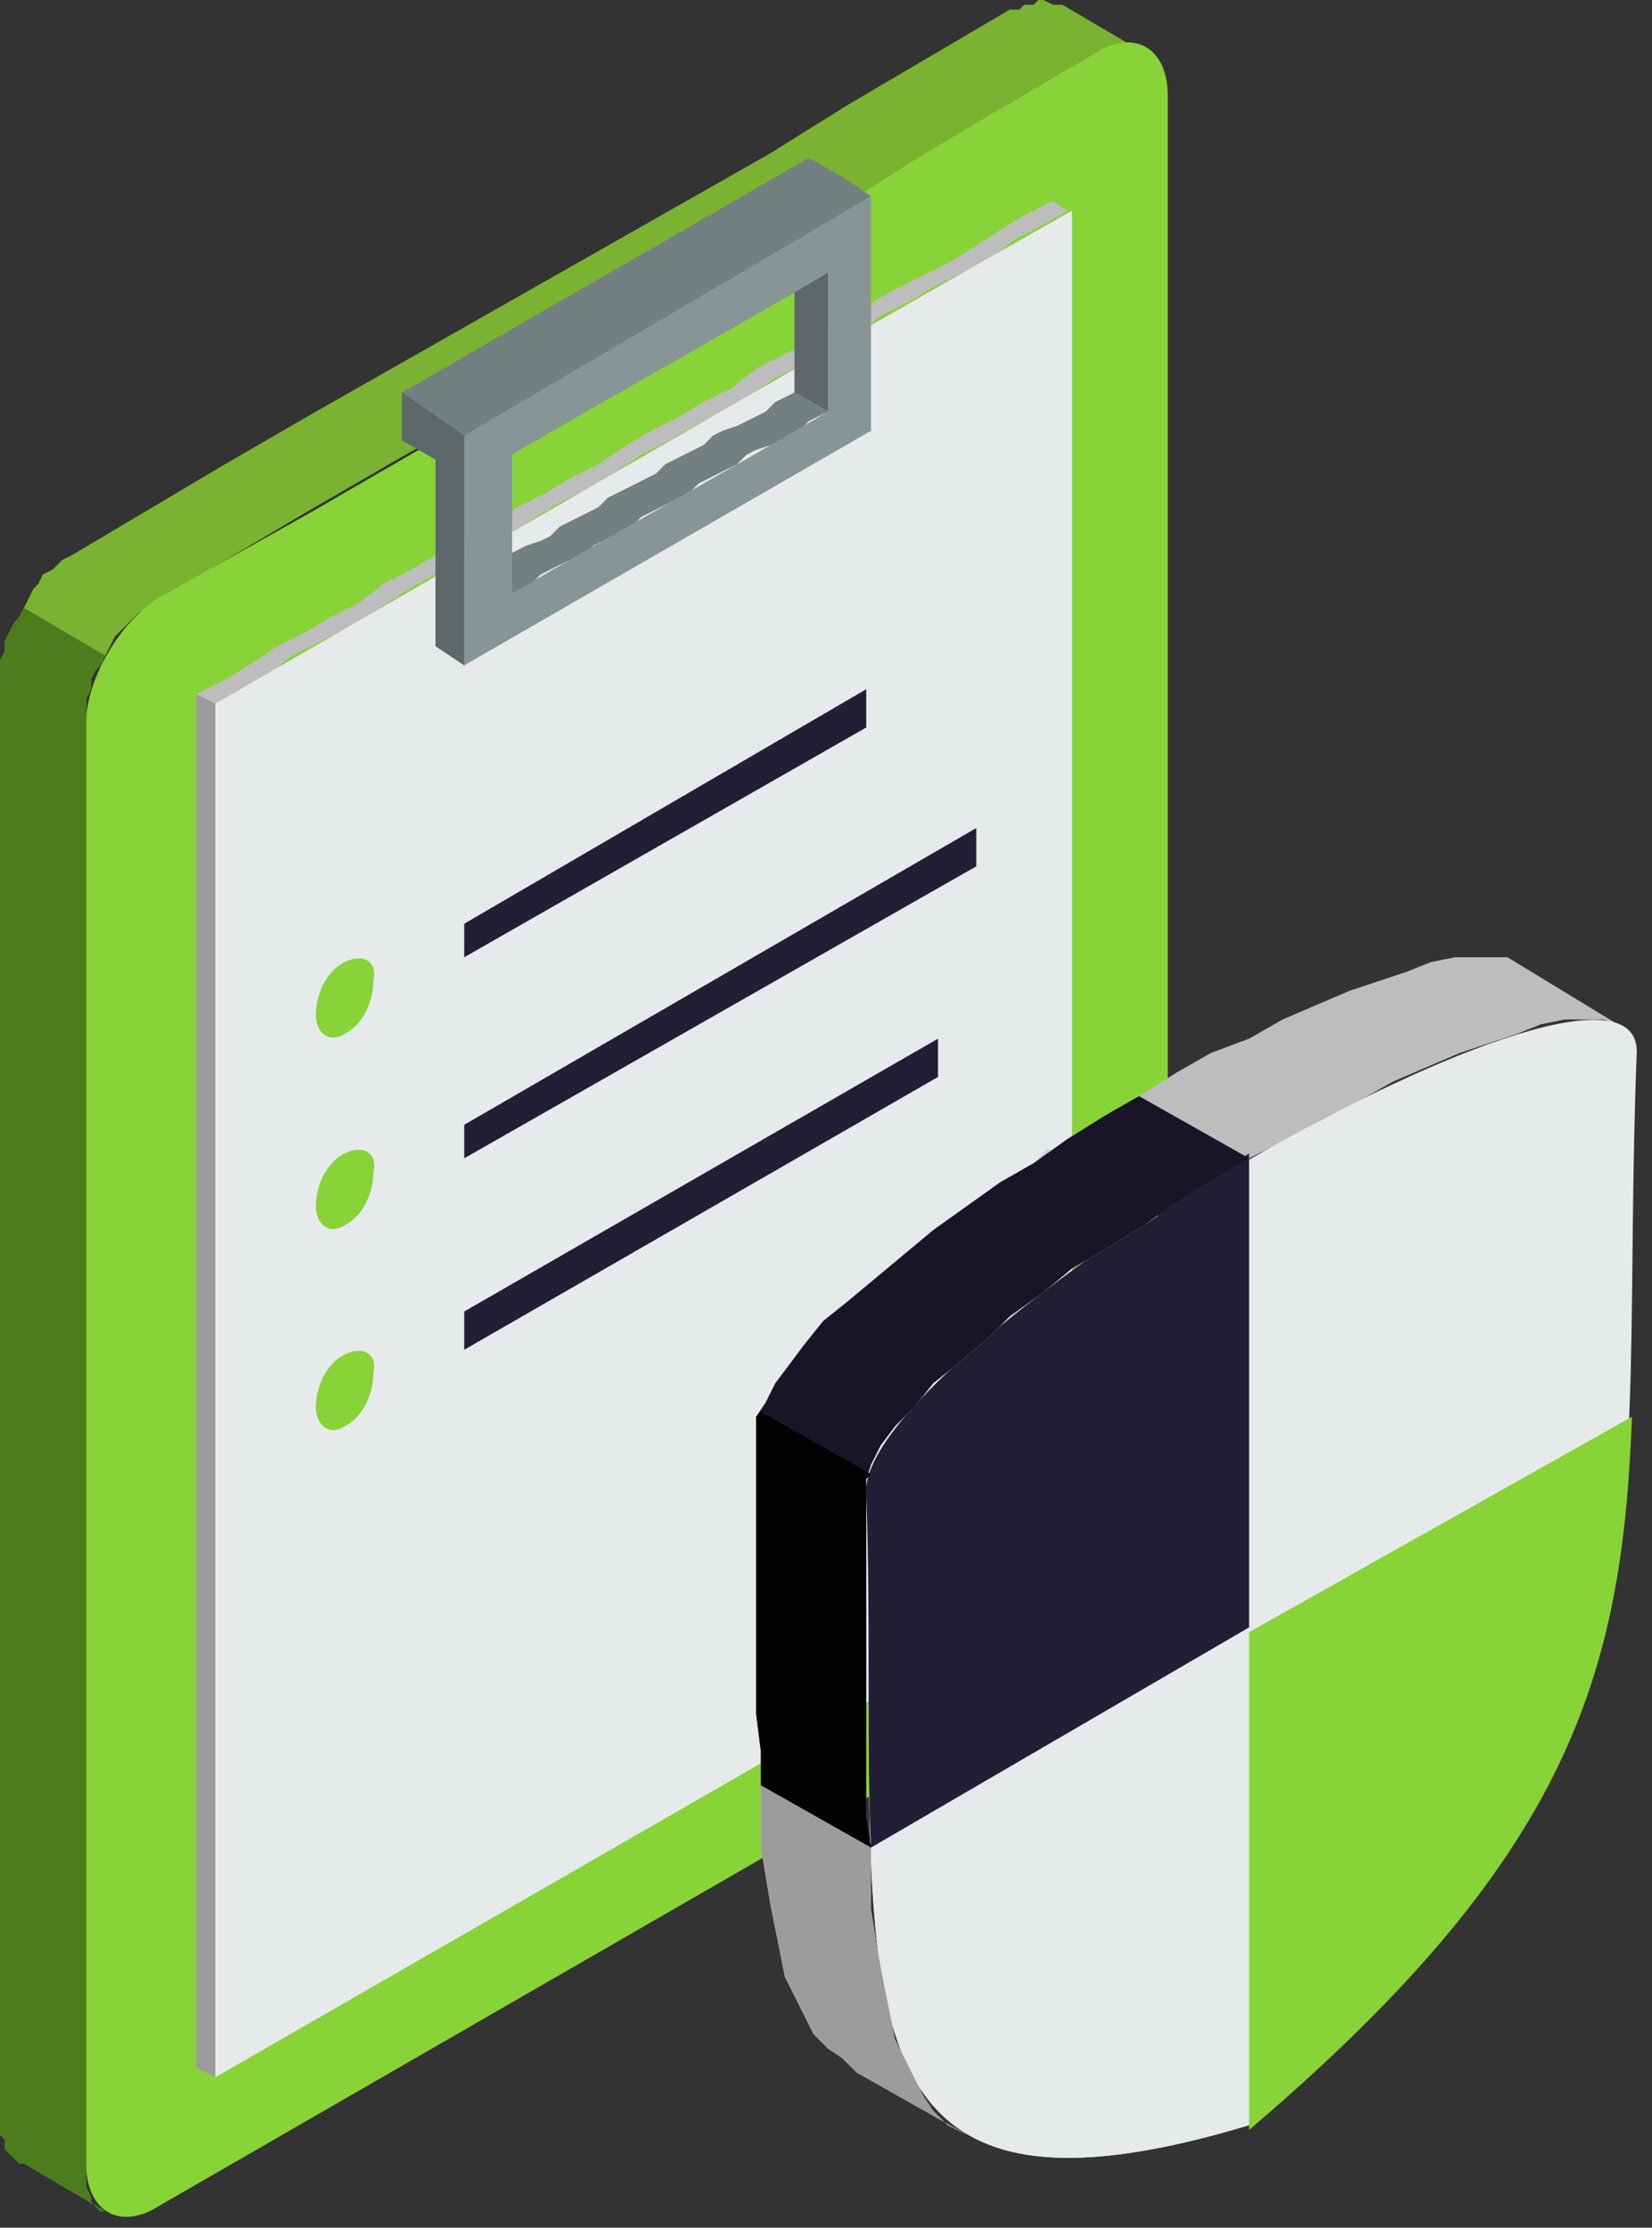 <svg width="46" height="62" viewBox="0 0 46 62" fill="none" xmlns="http://www.w3.org/2000/svg">
<rect x="0" y="0" width="46" height="62" fill="#333333" stroke="none"/>
<path fill-rule="evenodd" clip-rule="evenodd" d="M2.932 61.544L0.666 60.212H0.533L0.4 60.078L0.267 59.945L0.133 59.812V59.546L0 59.412V59.146V59.013V18.783V18.65V18.383L0.133 18.117V17.85L0.267 17.584L0.4 17.317L0.533 17.184L0.666 16.918L0.8 16.651L0.933 16.385L1.066 16.252L1.199 15.985L1.466 15.852L1.599 15.719L1.732 15.586L1.999 15.453L6.263 12.921L8.795 11.456L21.455 4.263L23.587 2.931L28.118 0.266H28.385L28.518 0.133H28.785L28.918 0H29.051L29.317 0.133H29.451H29.584L31.849 1.465H31.716H31.583L31.45 1.332H31.183L31.05 1.465H30.917L30.65 1.599H30.517L25.853 4.263L23.721 5.595L11.061 12.788L8.529 14.254L4.264 16.785L4.131 16.918L3.865 17.051L3.731 17.184L3.598 17.317L3.332 17.584L3.198 17.717L3.065 17.984L2.932 18.25L2.799 18.516L2.665 18.65L2.532 18.916V19.183L2.399 19.449V19.715V19.982V20.115V60.345V60.478V60.745V60.878L2.532 61.144V61.277L2.665 61.411L2.799 61.544H2.932Z" fill="#7AB232"/>
<path fill-rule="evenodd" clip-rule="evenodd" d="M30.518 46.358L4.398 61.411C3.332 62.077 2.399 61.544 2.399 60.212V20.115C2.399 18.916 3.332 17.318 4.398 16.652L8.663 14.254L11.195 12.789L23.855 5.462L25.987 4.13L30.518 1.466C31.584 0.8 32.517 1.332 32.517 2.665V42.761C32.517 44.227 31.584 45.692 30.518 46.358Z" fill="#88D337"/>
<path fill-rule="evenodd" clip-rule="evenodd" d="M5.997 19.581L5.464 19.315V57.547L5.997 57.813V19.581Z" fill="#9C9C9C"/>
<path fill-rule="evenodd" clip-rule="evenodd" d="M29.718 5.862L29.318 5.595L28.518 5.995L27.852 6.395L27.052 6.928L26.386 7.327L25.587 7.727L24.787 8.126L24.121 8.526L23.321 9.059L22.655 9.459L21.855 9.858L21.056 10.258L20.389 10.791L19.59 11.19L18.924 11.59L18.124 11.99L17.458 12.389L16.658 12.922L15.859 13.322L15.192 13.721L14.393 14.121L13.726 14.654L12.927 15.053L12.127 15.453L11.461 15.853L10.661 16.252L9.995 16.785L9.195 17.185L8.529 17.584L7.73 17.984L6.93 18.517L6.264 18.917L5.464 19.316L5.997 19.583L6.663 19.183L7.463 18.783L8.129 18.251L8.929 17.851L9.729 17.451L10.395 17.052L11.194 16.519L11.861 16.119L12.66 15.72L13.46 15.32L14.126 14.92L14.926 14.387L15.592 13.988L16.392 13.588L17.058 13.188L17.858 12.656L18.657 12.256L19.323 11.856L20.123 11.457L20.789 11.057L21.589 10.524L22.388 10.125L23.055 9.725L23.854 9.325L24.52 8.793L25.32 8.393L25.986 7.993L26.786 7.594L27.586 7.194L28.252 6.661L29.051 6.262L29.718 5.862Z" fill="#BDBDBD"/>
<path fill-rule="evenodd" clip-rule="evenodd" d="M5.996 19.581V57.813L29.85 44.092V5.861C21.854 10.39 13.859 15.052 5.996 19.581Z" fill="#E6EAEB"/>
<path fill-rule="evenodd" clip-rule="evenodd" d="M22.122 10.924L23.055 11.457V11.19V10.924V10.657V10.391V10.258V9.991V9.725V9.458V9.325V9.059V8.792V8.526V8.26V7.993V7.86V7.593L22.122 7.061V7.327V7.46V7.727V7.993V8.26V8.526V8.792V8.926V9.192V9.458V9.725V9.858V10.124V10.391V10.657V10.924Z" fill="#5C6869"/>
<path fill-rule="evenodd" clip-rule="evenodd" d="M13.326 15.985L14.259 16.518L14.525 16.384L14.792 16.251L15.059 15.985L15.325 15.851L15.592 15.718L15.858 15.585L16.258 15.452L16.524 15.185L16.791 15.052L17.058 14.919L17.324 14.786L17.59 14.653L17.857 14.386L18.124 14.253L18.39 14.12L18.657 13.986L18.923 13.853L19.19 13.72L19.456 13.454L19.723 13.32L19.989 13.187L20.256 13.054L20.522 12.921L20.789 12.654L21.055 12.521L21.455 12.388L21.722 12.255L21.988 12.122L22.255 11.988L22.521 11.722L22.788 11.589L23.054 11.456L22.121 10.923L21.855 11.056L21.588 11.189L21.322 11.456L21.055 11.589L20.789 11.722L20.522 11.855L20.122 11.988L19.856 12.122L19.59 12.388L19.323 12.521L19.056 12.654L18.79 12.788L18.523 12.921L18.257 13.187L17.99 13.32L17.724 13.454L17.457 13.587L17.191 13.72L16.924 13.853L16.658 14.12L16.391 14.253L16.125 14.386L15.858 14.519L15.592 14.653L15.325 14.919L15.059 15.052L14.659 15.185L14.392 15.319L14.126 15.452L13.859 15.718L13.593 15.851L13.326 15.985Z" fill="#728082"/>
<path fill-rule="evenodd" clip-rule="evenodd" d="M24.253 11.989V5.462L12.926 11.989V18.517L24.253 11.989ZM14.259 16.519C14.259 15.053 14.259 13.988 14.259 12.655C17.19 10.924 20.122 9.325 23.054 7.593C23.054 9.059 23.054 10.124 23.054 11.457C20.122 13.188 17.19 14.787 14.259 16.519Z" fill="#889596"/>
<path fill-rule="evenodd" clip-rule="evenodd" d="M12.926 37.566L26.119 29.973V28.907L12.926 36.501V37.566Z" fill="#221E36"/>
<path fill-rule="evenodd" clip-rule="evenodd" d="M12.926 32.237L27.185 24.111V23.045L12.926 31.305V32.237Z" fill="#221E36"/>
<path fill-rule="evenodd" clip-rule="evenodd" d="M12.926 26.642L24.12 20.247V19.182L12.926 25.709V26.642Z" fill="#221E36"/>
<path fill-rule="evenodd" clip-rule="evenodd" d="M11.194 12.255L12.126 12.788V17.983L12.926 18.516V12.122L24.253 5.461L23.454 4.928L22.521 4.395L11.194 10.923V12.255Z" fill="#728082"/>
<path fill-rule="evenodd" clip-rule="evenodd" d="M9.595 26.776C9.062 27.043 8.796 27.709 8.796 28.241C8.796 28.774 9.195 29.041 9.595 28.774C10.128 28.508 10.395 27.842 10.395 27.309C10.528 26.776 10.128 26.51 9.595 26.776Z" fill="#88D337"/>
<path fill-rule="evenodd" clip-rule="evenodd" d="M9.595 32.103C9.062 32.37 8.796 33.036 8.796 33.569C8.796 34.102 9.195 34.368 9.595 34.102C10.128 33.835 10.395 33.169 10.395 32.636C10.528 32.103 10.128 31.837 9.595 32.103Z" fill="#88D337"/>
<path fill-rule="evenodd" clip-rule="evenodd" d="M9.595 37.699C9.062 37.965 8.796 38.631 8.796 39.164C8.796 39.697 9.195 39.963 9.595 39.697C10.128 39.431 10.395 38.764 10.395 38.232C10.528 37.699 10.128 37.432 9.595 37.699Z" fill="#88D337"/>
<path fill-rule="evenodd" clip-rule="evenodd" d="M2.932 61.544L0.666 60.212H0.533L0.4 60.079L0.267 59.946L0.133 59.812V59.546L0 59.413V59.146V59.013V18.783V18.65V18.384L0.133 18.117V17.851L0.267 17.584L0.4 17.318L0.533 17.185L0.666 16.918L2.932 18.25L2.799 18.517L2.665 18.65L2.532 18.916V19.183L2.399 19.449V19.716V19.982V20.115V60.345V60.478V60.745V60.878L2.532 61.144V61.278L2.665 61.411L2.799 61.544H2.932Z" fill="#4D7C1C"/>
<path fill-rule="evenodd" clip-rule="evenodd" d="M11.194 12.255L12.126 12.788V17.983L12.926 18.516V12.122L11.194 10.923V12.255Z" fill="#5C6869"/>
<path fill-rule="evenodd" clip-rule="evenodd" d="M33.582 41.428L32.916 41.162C32.649 41.029 32.383 41.295 32.116 41.562L30.517 43.56C30.25 43.826 29.984 43.959 29.717 43.959L27.585 43.293C27.319 43.293 27.052 43.427 26.785 43.693L26.652 43.826V40.096L33.449 36.233L33.582 41.428Z" fill="#F5F5F5"/>
<path fill-rule="evenodd" clip-rule="evenodd" d="M45.042 28.507L41.977 26.642H41.577H41.044H40.511L39.845 26.776L39.178 27.042L38.379 27.308L37.579 27.575L36.646 27.974L35.714 28.374L34.781 28.907L33.715 29.307L32.782 29.839L31.716 30.506L30.783 31.038L29.717 31.704L28.784 32.37L27.851 32.903L26.918 33.569L25.985 34.235L25.186 34.901L24.386 35.568L23.587 36.234L22.92 36.766L22.387 37.432L21.988 37.965L21.588 38.498L21.321 39.031L21.055 39.431V39.83V41.029V42.228V43.427V44.626V45.692V46.757V47.69L21.188 48.755V49.688V50.487V51.42L21.321 52.219L21.454 53.018L21.588 53.684L21.721 54.35L21.854 55.016L22.121 55.549L22.387 56.082L22.654 56.615L23.054 57.015L23.453 57.281L23.853 57.681L26.918 59.412L26.385 59.146L25.985 58.746L25.719 58.347L25.452 57.814L25.186 57.281L24.919 56.748L24.786 56.082L24.653 55.416L24.52 54.75L24.386 53.951L24.253 53.151V52.352V51.42L24.12 50.487V49.422V48.489V47.423V46.358V45.159V44.093V42.894V41.562V41.162L24.253 40.763L24.52 40.23L24.919 39.697L25.452 39.164L25.985 38.498L26.652 37.965L27.451 37.299L28.118 36.633L29.05 35.967L29.85 35.301L30.783 34.768L31.849 34.102L32.782 33.436L33.848 32.77L34.781 32.237L35.847 31.704L36.78 31.172L37.846 30.639L38.779 30.106L39.711 29.706L40.644 29.307L41.444 29.04L42.243 28.774L42.91 28.507L43.576 28.374H44.109H44.642L45.042 28.507Z" fill="#BDBDBD"/>
<path fill-rule="evenodd" clip-rule="evenodd" d="M24.12 41.562C24.52 54.75 22.388 62.876 34.781 59.146C47.174 48.489 45.042 42.894 45.575 29.306C45.709 24.91 23.987 37.432 24.12 41.562Z" fill="#E6EAEB"/>
<path fill-rule="evenodd" clip-rule="evenodd" d="M24.12 41.563C24.52 54.751 22.388 62.877 34.781 59.147V32.238C29.451 35.302 23.987 39.564 24.12 41.563Z" fill="#E6EAEB"/>
<path fill-rule="evenodd" clip-rule="evenodd" d="M34.781 45.425V59.279C43.71 51.686 45.175 46.624 45.442 39.43L34.781 45.425Z" fill="#88D337"/>
<path fill-rule="evenodd" clip-rule="evenodd" d="M24.12 41.562C24.253 45.292 24.12 48.623 24.253 51.42L34.781 45.292V32.104C29.451 35.301 23.987 39.564 24.12 41.562Z" fill="#221E36"/>
<path fill-rule="evenodd" clip-rule="evenodd" d="M29.184 31.971L28.784 32.371L27.851 32.904L26.918 33.57L25.985 34.236L25.186 34.902L24.386 35.568L23.587 36.234L22.92 36.767L22.387 37.433L21.988 37.966L21.588 38.498L21.321 39.031L21.055 39.431V39.831V41.029V42.228V43.427V44.626V45.692V46.758V47.69L21.188 48.756V49.688L24.253 51.42L24.12 50.488V49.422V48.489V47.424V46.358V45.159V44.093V42.895V41.562V41.163L24.253 40.763L24.52 40.23L24.919 39.697L25.452 39.165L25.985 38.498L26.652 37.966L27.451 37.3L28.118 36.633L29.05 35.968L29.85 35.301L30.783 34.769L31.849 34.102L32.249 33.836L29.184 31.971Z" fill="#CCCCCC"/>
<path fill-rule="evenodd" clip-rule="evenodd" d="M24.253 51.42L21.188 49.688V48.756L21.055 47.69V46.758V45.692V44.626V43.428V42.229V41.03V39.831V39.431L21.321 39.032L21.588 38.499L21.988 37.966L22.387 37.433L22.92 36.767L23.587 36.234L24.386 35.568L25.186 34.902L25.985 34.236L26.918 33.57L27.851 32.904L28.784 32.371L29.717 31.705L30.783 31.039L31.716 30.506L34.781 32.238L33.848 32.771L32.782 33.437L31.849 34.103L30.783 34.769L29.85 35.302L29.05 35.968L28.118 36.634L27.451 37.3L26.652 37.966L25.985 38.499L25.452 39.165L24.919 39.698L24.52 40.23L24.253 40.763L24.12 41.163V41.563V42.895V44.094V45.159V46.358V47.424V48.49V49.422V50.488L24.253 51.42Z" fill="#171526"/>
<path fill-rule="evenodd" clip-rule="evenodd" d="M21.055 39.43V39.83V41.029V42.228V43.426V44.625V45.691V46.757V47.689L21.188 48.755V49.688V50.487V51.419L21.321 52.218L21.454 53.018L21.588 53.684L21.721 54.35L21.854 55.016L22.121 55.549L22.387 56.082L22.654 56.614L23.054 57.014L23.453 57.281L23.853 57.68L26.918 59.412L26.385 59.145L25.985 58.746L25.719 58.346L25.452 57.813L25.186 57.281L24.919 56.748L24.786 56.082L24.653 55.416L24.52 54.749L24.386 53.95L24.253 53.151V52.352V51.419L24.12 50.487V49.421V48.489V47.423V46.357V45.158V44.093V42.894V41.562V41.162L21.055 39.43Z" fill="#9C9C9C"/>
<path fill-rule="evenodd" clip-rule="evenodd" d="M24.253 41.029L21.188 39.297L21.055 39.43V39.83V41.029V42.227V43.426V44.625V45.691V46.757V47.689L21.188 48.755V49.687L24.253 51.419L24.12 50.487V49.421V48.488V47.423V46.357V45.158V44.092V42.894V41.561V41.162L24.253 41.029Z" fill="#020202"/>
</svg>
